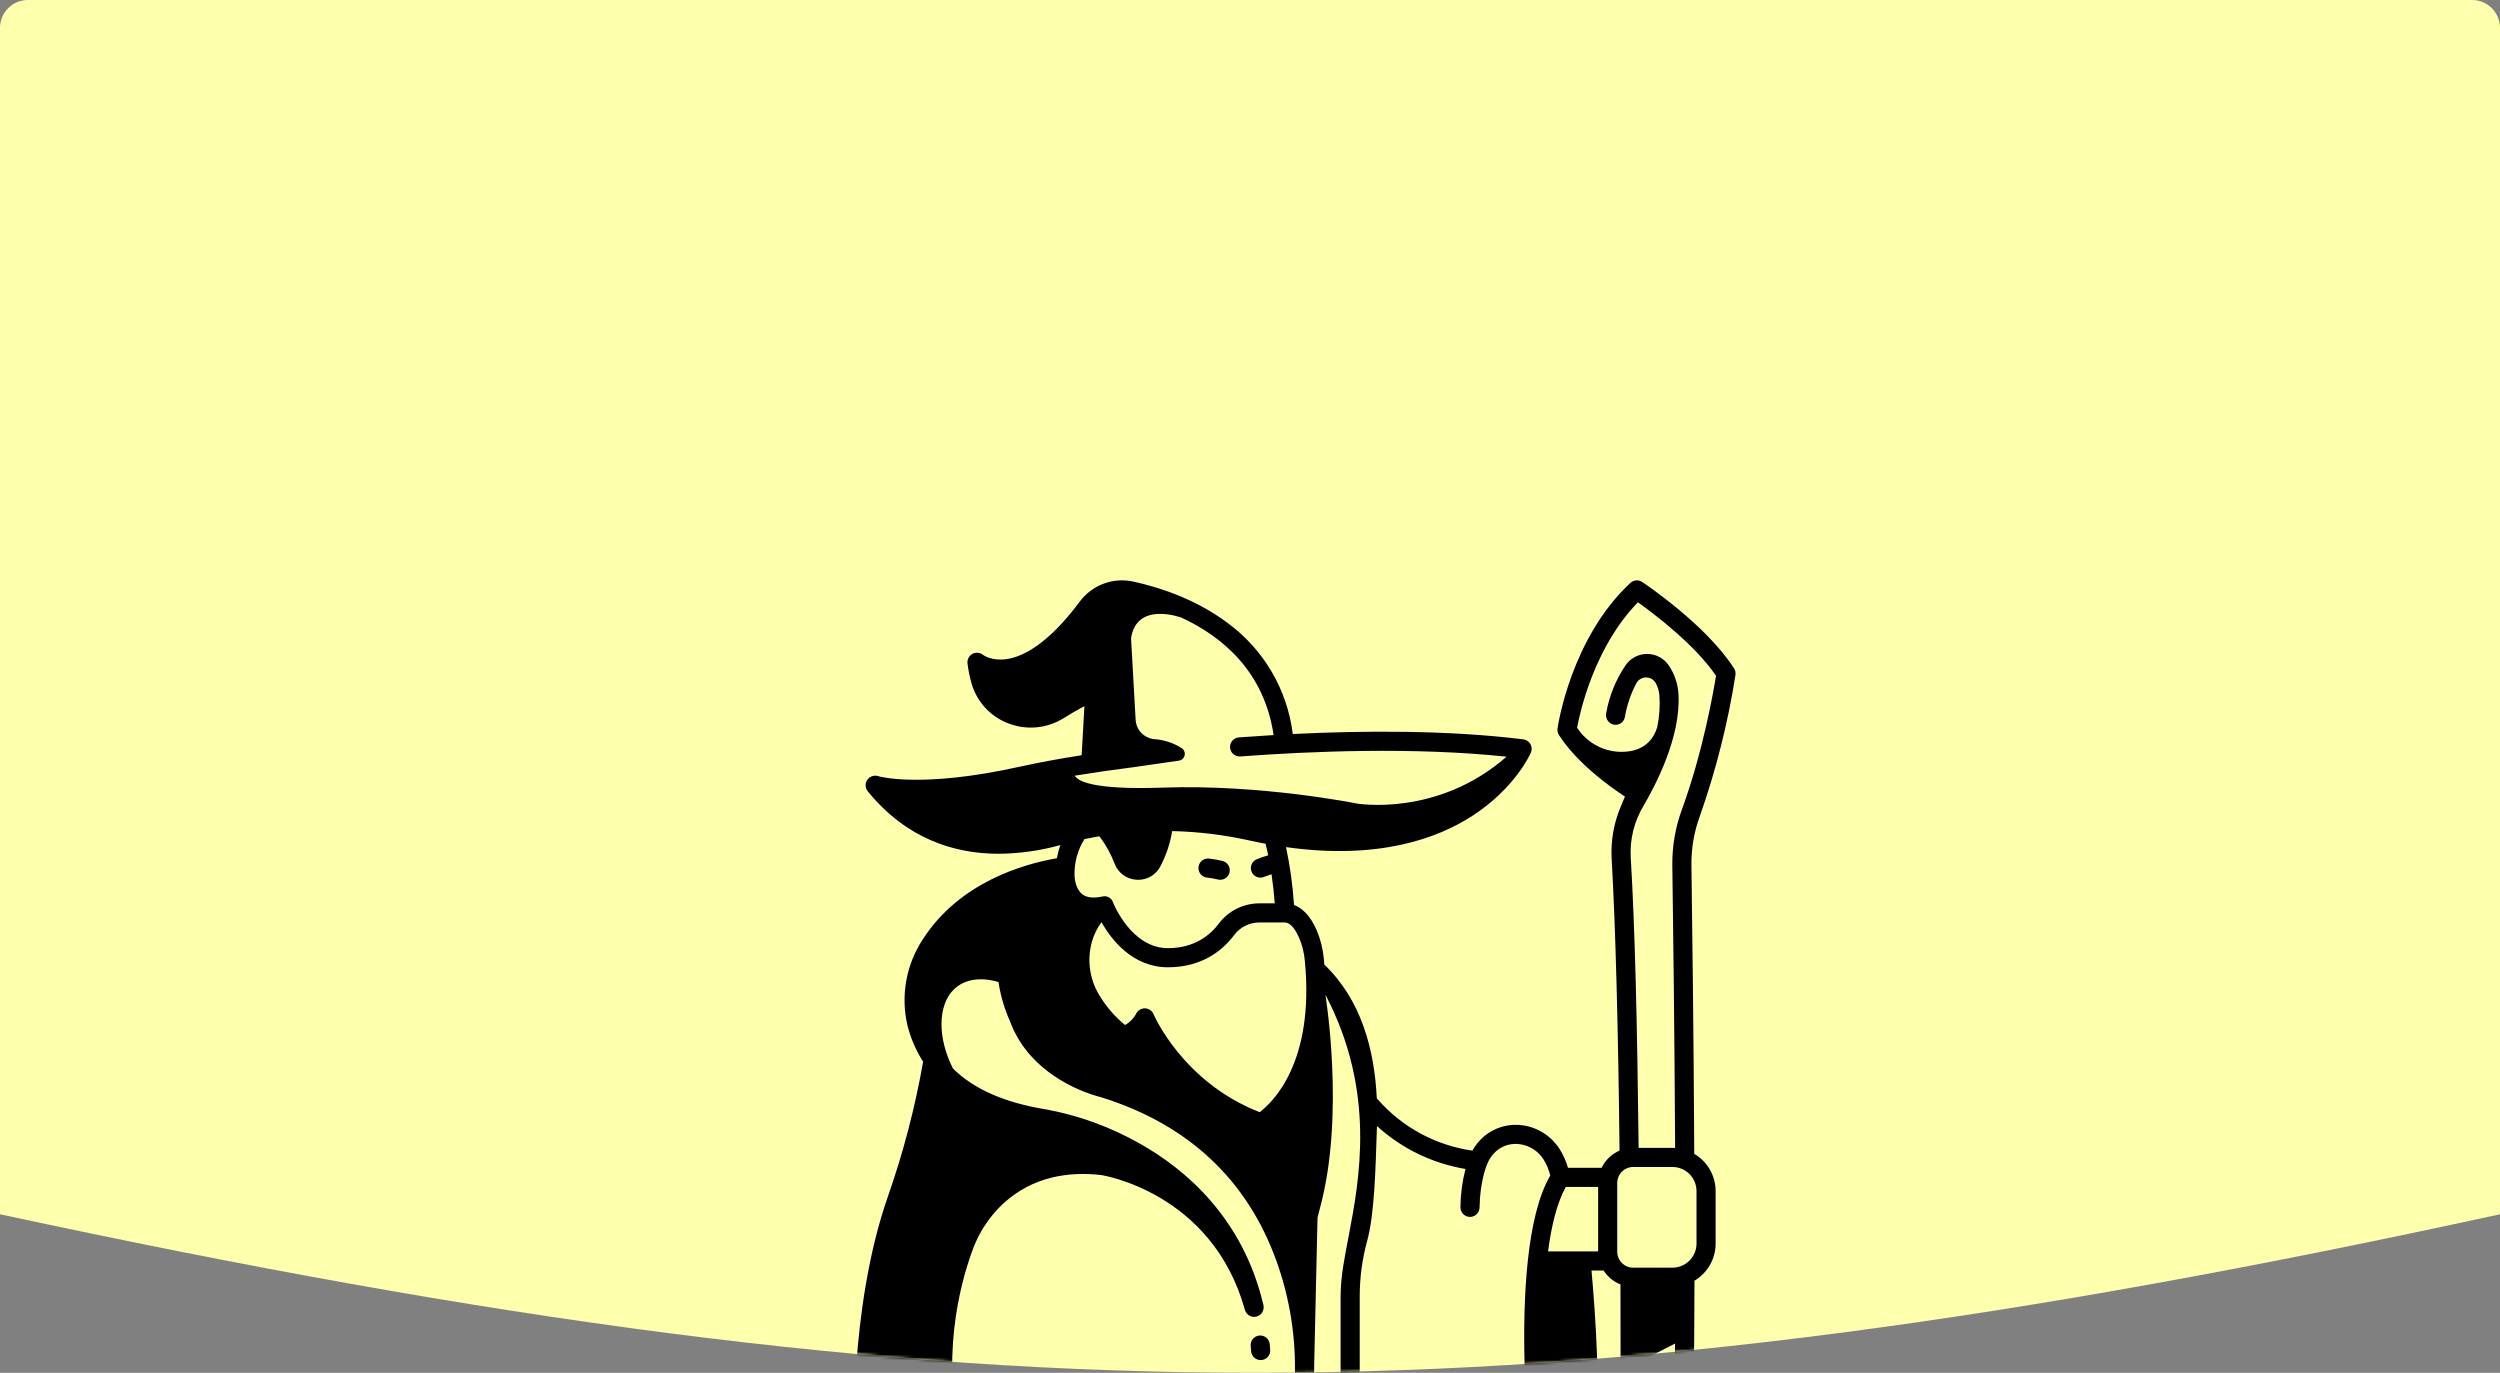 <svg width="896" height="492" viewBox="0 0 896 492" fill="none" xmlns="http://www.w3.org/2000/svg"><rect x="0" y="0" width="896" height="492" fill="#808080" stroke="none"/><path d="M0 10C0 4.477 4.477.0 10 0H886C891.523.0 896 4.477 896 10V435.196c-347.246 75.589-543.416 75.888-896 0V10z" fill="#fdffac"/><mask id="mask0" style="mask-type:alpha" maskUnits="userSpaceOnUse" x="0" y="0" width="896" height="492"><path d="M0 10C0 4.477 4.477.0 10 0H886C891.523.0 896 4.477 896 10V435.196c-347.246 75.589-543.416 75.888-896 0V10z" fill="#e7e7e7"/></mask><g mask="url(#mask0)"><path d="M306.144 522.153C306.182 523.035 306.558 523.869 307.196 524.48 307.833 525.092 308.682 525.433 309.565 525.434 309.614 525.434 309.665 525.434 309.713 525.434h29.31C339.947 525.436 340.859 525.226 341.689 524.821 342.519 524.415 343.245 523.826 343.811 523.096 344.378 522.367 344.77 521.517 344.957 520.613 345.144 519.708 345.122 518.773 344.891 517.879c-8-30.472-.916-57.183 3.493-69.385C350.66 442 354.465 436.149 359.477 431.434 370.118 421.629 383.018 419.812 394.629 421.13 394.829 421.161 434.323 427.181 446.141 469.321 446.348 470.206 446.898 470.972 447.67 471.452 448.442 471.931 449.373 472.084 450.258 471.877S451.909 471.121 452.389 470.349C452.868 469.577 453.021 468.646 452.814 467.761 445.471 436.361 424.671 418.948 408.514 409.869 398.097 403.949 386.765 399.809 374.985 397.619 360.163 395.251 349.019 390.367 341.553 382.967 336.065 372.267 335.906 360.246 342.006 354.467 348.274 348.523 357.856 351.987 357.856 351.987 358.595 356.868 359.997 361.625 362.023 366.127 363.799 370.903 366.51 375.276 369.998 378.99v0C379.679 389.39 392.798 392.799 394.477 393.199 425.771 402.92 446.982 422.721 457.524 452.054 462.328 465.468 464.542 479.671 464.048 493.911 464.04 494.001 464.037 494.091 464.037 494.182v27.836C464.03 522.473 464.113 522.925 464.281 523.347 464.45 523.77 464.701 524.154 465.02 524.479 465.339 524.803 465.719 525.061 466.139 525.237 466.559 525.413 467.009 525.503 467.464 525.503S468.369 525.413 468.789 525.237C469.208 525.061 469.589 524.803 469.908 524.479 470.227 524.154 470.478 523.77 470.647 523.347 470.815 522.925 470.898 522.473 470.89 522.018v-27.72C470.93 493.73 471.046 491.773 471.015 488.76L472.203 436.399C472.503 435.208 472.796 434.01 473.116 432.827 482.153 399.449 475.016 356.49 475.016 356.49 493.304 391.239 487.161 422.99 483.393 442.878 482.028 450.083 480.467 457.293 480.467 464.703V522.003C480.46 522.458 480.543 522.91 480.711 523.332 480.88 523.755 481.131 524.139 481.45 524.464 481.769 524.788 482.149 525.046 482.569 525.222 482.989 525.398 483.439 525.488 483.894 525.488S484.799 525.398 485.219 525.222C485.638 525.046 486.019 524.788 486.338 524.464 486.657 524.139 486.908 523.755 487.077 523.332 487.245 522.91 487.328 522.458 487.32 522.003V464.703C487.316 457.943 488.218 451.212 490.001 444.692c2.548-9.281 2.983-24.6 3.5-41.121C502.375 411.646 513.391 416.989 525.226 418.956 524.07 423.435 523.463 428.038 523.419 432.664 523.407 433.573 523.755 434.449 524.388 435.101 525.022 435.753 525.888 436.126 526.796 436.14H526.846C527.747 436.14 528.61 435.785 529.252 435.154 529.893 434.522 530.259 433.663 530.272 432.763 530.408 423.373 532.863 417.525 532.914 417.405 532.921 417.389 532.923 417.373 532.93 417.357 532.937 417.341 532.951 417.318 532.959 417.297 533.655 415.463 534.79 413.828 536.264 412.536 537.439 411.525 538.82 410.784 540.312 410.365 541.803 409.945 543.368 409.858 544.897 410.108 546.598 410.367 548.222 410.989 549.66 411.933S552.315 414.12 553.229 415.577C554.326 417.349 555.129 419.285 555.609 421.313 547.035 436.013 545.803 465.554 546.409 488.937V488.943C546.409 489.132 546.419 489.319 546.424 489.507 546.481 492.96 546.251 511.358 535.324 520.768 534.907 521.112 534.605 521.577 534.461 522.099 534.316 522.62 534.336 523.174 534.518 523.684 534.699 524.194 535.033 524.636 535.475 524.949S536.444 525.432 536.985 525.435H551.944h16.649C568.654 525.435 568.715 525.435 568.776 525.435 569.653 525.434 570.497 525.097 571.133 524.493 571.769 523.889 572.149 523.064 572.195 522.188 573.486 497.688 571.995 472.775 570.395 455.361H574.745C576.181 457.611 578.292 459.348 580.776 460.323 580.89 495.459 580.713 521.723 580.711 521.985 580.706 522.893 581.06 523.766 581.698 524.413 582.335 525.06 583.203 525.427 584.111 525.435H584.135C585.04 525.435 585.907 525.077 586.549 524.441 587.191 523.804 587.555 522.939 587.561 522.035 587.561 521.845 587.653 508.461 587.661 488.07L600.337 481.52C600.205 498.037 599.968 511.578 599.625 521.897 599.61 522.347 599.684 522.795 599.842 523.216 600.001 523.638 600.24 524.024 600.548 524.352 600.855 524.681 601.224 524.946 601.634 525.132 602.044 525.318 602.487 525.421 602.936 525.436H603.051C603.94 525.435 604.794 525.089 605.432 524.471 606.071 523.853 606.445 523.011 606.474 522.123 606.964 507.368 607.242 486.123 607.301 458.998 609.608 457.628 611.519 455.683 612.847 453.353 614.176 451.023 614.876 448.387 614.879 445.705V426.878C614.876 424.18 614.168 421.529 612.825 419.189 611.482 416.849 609.55 414.901 607.222 413.537 607.012 371.077 606.497 330.49 606.205 309.962 606.144 303.961 607.182 298 609.267 292.373 615.041 275.972 619.3 259.078 621.993 241.901 622.112 241.088 621.935 240.26 621.493 239.567 611.561 224.003 589.493 209.201 588.555 208.579 587.913 208.151 587.146 207.953 586.377 208.016 585.609 208.078 584.884 208.398 584.319 208.924 563.081 228.724 558.405 259.789 558.219 261.101 558.101 261.921 558.284 262.756 558.734 263.451 565.382 273.719 577.19 282.11 582.38 285.492L580.763 289.36C578.343 295.182 577.268 301.475 577.617 307.771 579.003 332.339 579.954 367.53 580.445 412.382 577.626 413.589 575.342 415.78 574.018 418.546H561.968C561.303 416.212 560.314 413.982 559.031 411.922 557.592 409.632 555.677 407.679 553.414 406.196 551.152 404.713 548.597 403.736 545.922 403.331 543.42 402.943 540.864 403.1 538.427 403.79 535.991 404.481 533.733 405.688 531.805 407.331 530.15 408.757 528.765 410.468 527.715 412.384 514.598 410.529 502.579 404.033 493.842 394.074 493.72 393.938 493.586 393.813 493.442 393.699 492.632 376.126 487.808 358.286 474.63 345.699 474.573 344.999 474.53 344.309 474.459 343.591 474.142 340.103 473.286 336.686 471.922 333.46 469.504 327.853 466.496 325.348 463.773 324.344 463.328 317.37 462.369 310.437 460.905 303.604 494.097 308.297 515.332 300.427 527.689 292.404 543.032 282.45 548.445 270.258 548.668 269.743 548.88 269.254 548.975 268.723 548.946 268.191 548.917 267.66 548.764 267.142 548.5 266.68S547.867 265.823 547.424 265.528C546.981 265.233 546.475 265.045 545.946 264.98 518.773 261.615 488.385 261.833 463.329 263.071 462.355 255.168 459.768 247.549 455.729 240.687 451.69 233.825 446.285 227.866 439.848 223.178c-11.519-8.625-24.714-12.786-33.755-14.757C402.549 207.66 398.86 207.935 395.468 209.214S389.124 212.721 386.964 215.633c-11.594 15.605-20.683 19.815-26.266 20.6C355.364 236.981 352.407 234.773 352.326 234.712 351.797 234.278 351.149 234.014 350.467 233.951 349.785 233.889 349.101 234.033 348.501 234.364 347.902 234.694 347.415 235.197 347.104 235.807 346.793 236.416 346.671 237.105 346.755 237.785 347.047 240.203 347.53 242.595 348.201 244.937 349.138 248.201 350.827 251.2 353.133 253.694 355.438 256.187 358.296 258.106 361.477 259.295 364.713 260.537 368.194 261.004 371.642 260.659 375.09 260.314 378.41 259.166 381.334 257.308 384.214 255.496 386.693 254.108 388.655 253.083L387.662 270.669C379.409 271.969 371.952 273.348 365.614 274.757 329.892 282.696 314.852 278.213 314.726 278.174 314.023 277.944 313.263 277.948 312.562 278.185 311.861 278.422 311.255 278.881 310.836 279.491 310.417 280.101 310.207 280.831 310.237 281.571 310.267 282.311 310.536 283.021 311.003 283.595c13.944 17.113 31.086 22.393 46.935 22.393C365.406 305.922 372.834 304.877 380.029 302.878 379.49 304.412 379.076 305.987 378.793 307.589c-11.64 2-35.011 8.523-48.2 29.292C327.702 341.323 325.733 346.301 324.802 351.519 323.872 356.736 323.999 362.088 325.176 367.256 326.316 371.958 328.232 376.437 330.847 380.508 327.97 396.861 323.771 412.955 318.29 428.629 304.061 469.128 306.052 520.007 306.144 522.153zM587.03 215.863C592.667 219.883 607.397 230.974 615.021 242.191 614.152 247.602 610.375 269.366 602.837 290.024 600.466 296.434 599.288 303.224 599.361 310.059 599.647 330.231 600.151 369.783 600.361 411.437 600.039 411.417 599.719 411.388 599.391 411.388H587.289C586.789 366.869 585.941 331.882 584.459 307.388 584.075 300.827 585.697 294.305 589.109 288.688 593.223 281.6 602.44 264.343 601.567 248.861 601.38 245.147 600.174 241.557 598.081 238.484 597.229 237.226 596.084 236.194 594.744 235.478 593.404 234.761 591.91 234.381 590.391 234.37 588.871 234.359 587.372 234.718 586.022 235.416 584.672 236.114 583.512 237.129 582.642 238.375 579.141 243.53 576.766 249.366 575.67 255.501 575.477 256.389 575.631 257.317 576.1 258.096 576.569 258.874 577.318 259.444 578.193 259.688 578.645 259.796 579.114 259.811 579.572 259.733 580.03 259.655 580.467 259.484 580.857 259.231 581.247 258.979 581.582 258.65 581.84 258.264 582.099 257.879 582.277 257.444 582.363 256.988 583.08 252.754 584.467 248.661 586.471 244.864 586.82 244.221 587.34 243.688 587.974 243.322 588.607 242.956 589.329 242.773 590.06 242.792 590.791 242.811 591.503 243.031 592.116 243.429 592.729 243.827 593.221 244.387 593.536 245.047 594.187 246.312 594.588 247.69 594.718 249.107 594.994 252.945 594.742 256.802 593.967 260.571 592.896 264.153 590.129 268.707 582.993 269.376 579.879 269.68 576.738 269.208 573.85 268.003 570.963 266.798 568.418 264.897 566.444 262.469 566.022 261.923 565.613 261.369 565.224 260.815 566.275 255.171 571.418 231.863 587.03 215.863zM579.623 423.963C579.625 422.446 580.228 420.992 581.301 419.919 582.373 418.847 583.828 418.243 585.344 418.242H599.396C601.686 418.244 603.882 419.155 605.501 420.774 607.12 422.393 608.031 424.589 608.033 426.879v18.825C608.031 447.994 607.12 450.189 605.501 451.809 603.882 453.428 601.686 454.338 599.396 454.341H585.344C583.828 454.339 582.373 453.736 581.301 452.663 580.228 451.591 579.625 450.137 579.623 448.62V423.963zM561.178 425.401H572.77v23.107H554.818C556.034 439.259 558.037 431.071 561.178 425.4V425.401zm-173.4-105C385.566 318.595 385.102 314.94 385.111 313.642 385.01 309.091 386.241 304.61 388.651 300.749 390.432 300.37 392.224 300.035 394.024 299.729 396.292 302.699 398.117 305.983 399.441 309.478 400.05 311.117 401.126 312.541 402.535 313.576 403.944 314.611 405.625 315.212 407.37 315.303 407.559 315.315 407.747 315.32 407.935 315.32 409.573 315.329 411.182 314.884 412.583 314.035 413.983 313.186 415.122 311.966 415.872 310.51 417.958 306.549 419.388 302.276 420.106 297.858 429.411 298.072 438.673 299.198 447.758 301.219 449.741 301.66 451.676 302.046 453.586 302.405 453.923 303.748 454.245 305.116 454.538 306.535 453.139 306.941 451.761 307.418 450.409 307.964 449.571 308.316 448.908 308.986 448.564 309.828 448.221 310.669 448.225 311.613 448.577 312.451 448.929 313.289 449.6 313.953 450.441 314.296 451.283 314.64 452.226 314.635 453.064 314.283 453.08 314.276 454.14 313.84 455.726 313.339 456.212 316.652 456.593 320.127 456.868 323.764H451.418C448.605 323.75 445.827 324.392 443.304 325.637 440.781 326.883 438.583 328.698 436.882 330.94 433.87 334.99 428.25 339.817 418.582 339.817c-13.151.0-19.536-16.053-19.654-16.356C398.681 322.668 398.135 322.002 397.406 321.604 396.677 321.206 395.821 321.107 395.02 321.329 391.798 322.008 389.359 321.697 387.777 320.404L387.778 320.401zm77.857 15.779C466.718 338.756 467.396 341.484 467.644 344.267 471.23 380.802 456.044 395.155 451.464 398.607c-27.572-10.742-37.918-34.862-38.018-35.1C413.195 362.9 412.775 362.377 412.235 362.002 411.695 361.627 411.059 361.416 410.402 361.392H410.279C409.643 361.392 409.019 361.569 408.478 361.903 407.936 362.238 407.499 362.717 407.214 363.286 406.313 365.011 404.921 366.43 403.214 367.366 399.463 364.296 396.286 360.585 393.828 356.407 392.149 353.567 391.065 350.414 390.645 347.141 390.224 343.869 390.475 340.544 391.382 337.372 392.098 334.906 393.244 332.587 394.767 330.52 398.234 336.65 405.85 346.673 418.588 346.673c12.514.0 19.849-6.329 23.8-11.639C443.449 333.649 444.816 332.529 446.383 331.762 447.95 330.996 449.674 330.605 451.418 330.619H460.487C462.877 330.619 464.737 334.104 465.634 336.183L465.635 336.18zm-58.786-61.3L422.518 272.619C423.006 272.548 423.461 272.333 423.825 272.001 424.189 271.669 424.445 271.235 424.56 270.756 424.675 270.277 424.644 269.775 424.47 269.314 424.297 268.853 423.989 268.454 423.586 268.17 420.588 266.252 417.152 265.127 413.599 264.9 411.853 264.717 410.23 263.917 409.021 262.643 407.813 261.369 407.1 259.705 407.01 257.952L405.37 228.819C407.292 215.365 423.3 221.306 423.464 221.368c14.671 6.816 29.608 19.295 33 42.084C452.076 263.709 447.885 263.992 443.964 264.285 443.069 264.366 442.241 264.796 441.659 265.483 441.078 266.169 440.79 267.057 440.857 267.954 440.924 268.851 441.341 269.686 442.018 270.278 442.696 270.87 443.578 271.172 444.476 271.119 470.195 269.194 507.076 267.719 539.951 271.198c-24.938 21.825-53.741 16.773-53.741 16.773s-34.144-6.928-69.526-5.69C391.684 283.155 386.253 279.953 385.217 277.999 391.88 276.904 399.152 275.853 406.848 274.882L406.849 274.88z" fill="#000"/><path d="M451.339 478.654C450.434 478.739 449.6 479.179 449.02 479.879 448.44 480.579 448.162 481.48 448.246 482.385 448.306 483.014 448.359 483.648 448.407 484.285 448.472 485.146 448.86 485.951 449.493 486.539 450.125 487.126 450.957 487.453 451.82 487.454 451.906 487.454 451.994 487.454 452.081 487.444 452.53 487.41 452.968 487.288 453.37 487.085 453.771 486.882 454.129 486.602 454.423 486.261 454.716 485.92 454.939 485.524 455.08 485.096 455.22 484.669 455.275 484.218 455.241 483.769 455.189 483.089 455.132 482.414 455.07 481.745 454.983 480.841 454.542 480.009 453.843 479.429 453.144 478.85 452.244 478.571 451.339 478.654v0z" fill="#000"/><path d="M432.657 314.534C433.927 314.665 435.187 314.887 436.426 315.199 437.301 315.439 438.236 315.323 439.025 314.874 439.815 314.426 440.394 313.683 440.636 312.808 440.878 311.933 440.763 310.997 440.316 310.207 439.869 309.417 439.127 308.836 438.253 308.593 436.627 308.175 434.973 307.88 433.304 307.711 432.853 307.663 432.397 307.705 431.963 307.835 431.529 307.965 431.125 308.179 430.774 308.466 430.423 308.753 430.133 309.106 429.92 309.506 429.706 309.906 429.575 310.344 429.532 310.795 429.489 311.246 429.536 311.702 429.671 312.134 429.805 312.567 430.024 312.969 430.314 313.317 430.605 313.664 430.961 313.951 431.363 314.16 431.766 314.369 432.205 314.496 432.657 314.534v0z" fill="#000"/></g></svg>